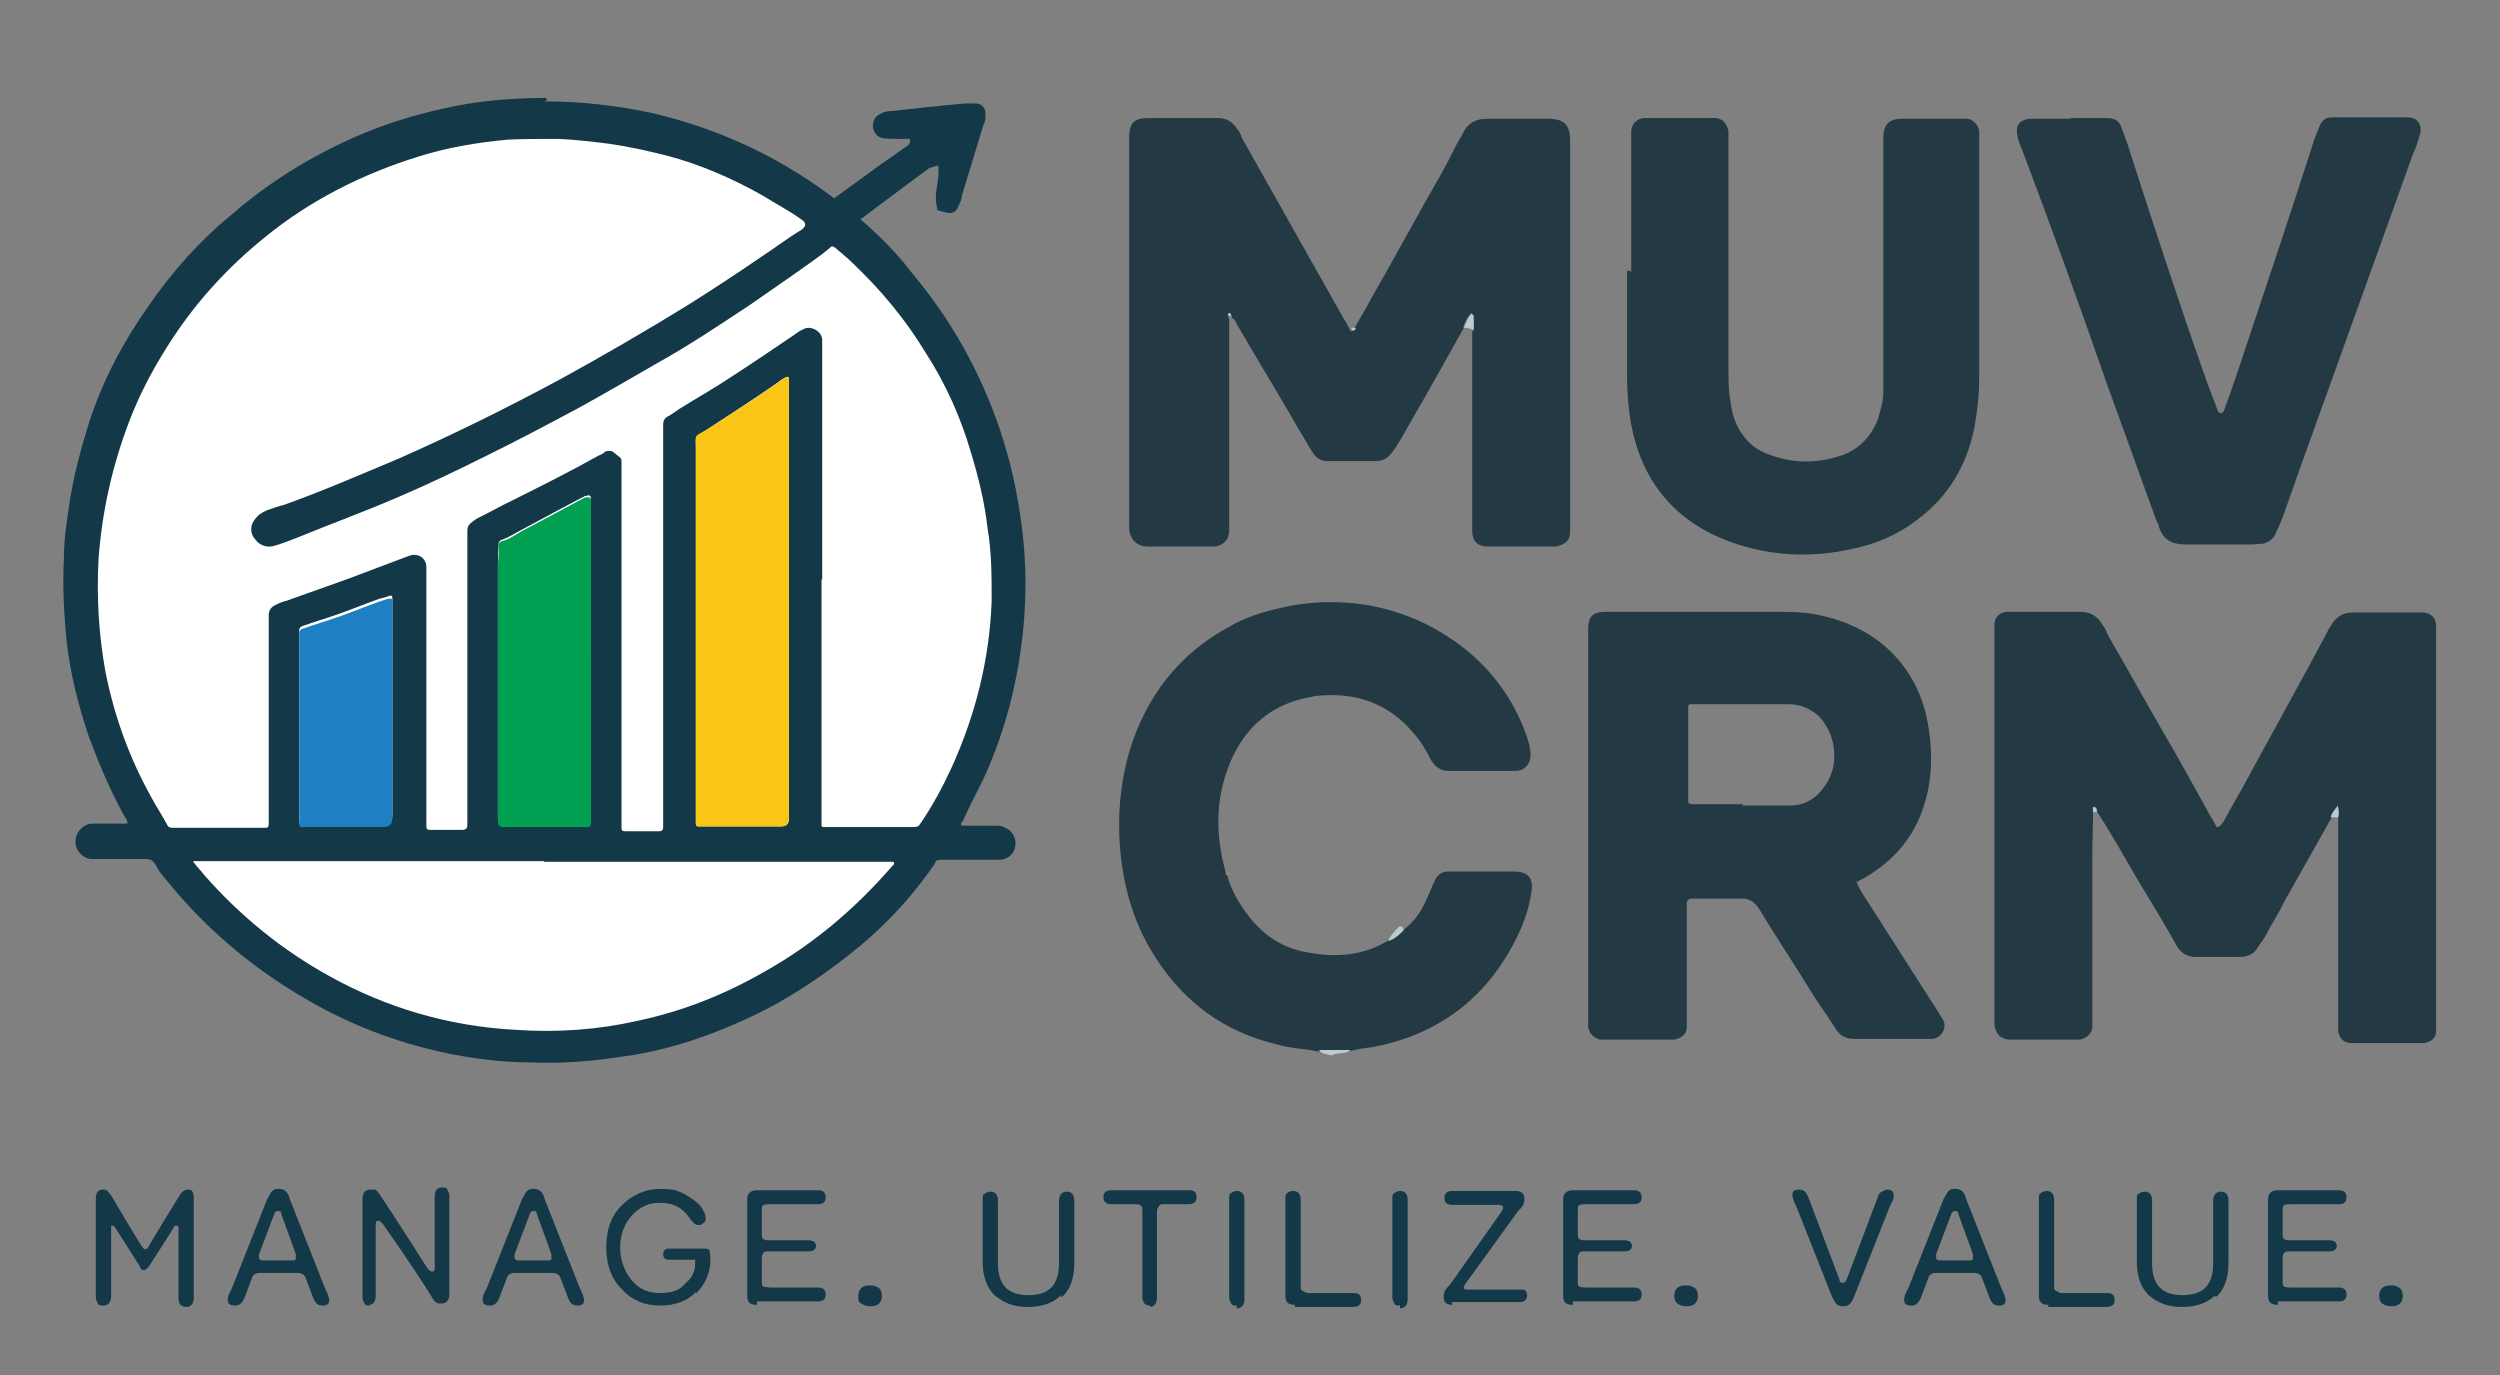 <?xml version="1.0" encoding="UTF-8"?>
<svg xmlns="http://www.w3.org/2000/svg" version="1.1" viewBox="0 0 360 198">
  <rect x="0" y="0" width="360" height="198" fill="#808080" stroke="none"/>
  <defs>
    <style>
      .cls-1 {
        fill: #009f52;
      }

      .cls-2 {
        fill: #1f7fc3;
      }

      .cls-3 {
        fill: #fff;
      }

      .cls-4 {
        fill: #233944;
      }

      .cls-5 {
        fill: #133848;
      }

      .cls-6 {
        fill: #f9c617;
      }

      .cls-7 {
        fill: #bacccf;
      }

      .cls-8 {
        display: none;
      }
    </style>
  </defs>
  <!-- Generator: Adobe Illustrator 28.7.1, SVG Export Plug-In . SVG Version: 1.2.0 Build 142)  -->
  <g>
    <g id="Layer_1">
      <g>
        <g>
          <g class="cls-8">
            <path d="M136.2,92.5v34.8c-.1,2.7-1.8,4.6-4.5,5.1-.7,0-1.4.1-2.1.1h-19.9c-2,0-3.6-.6-5.1-2.1-.7-.7-1.1-1.5-1.1-2.5,0-1.4-.1-2.8-.1-4.2V58c.3-3.1,2.5-5.5,5.6-5.9h2.5c5.8,0,11.7,0,17.4-.1,1.1,0,2.1,0,3.2.3,2.2.4,3.9,2.4,4.1,4.6v35.8h0ZM110,125.7c.6.1.8.3,1,.3h17c.6,0,1.1-.3,1.8-.6.1-21.9,0-43.7,0-65.3s-.3-.8-.3-1.4c-.6,0-1-.3-1.4-.3h-16.7c-.4,0-.8.3-1.3.4,0,.4-.3.7-.3,1.1v64.2c0,.4.1.8.3,1.5h-.1Z"/>
            <path d="M137.8,30.1c-.8-2.9.7-5.6.3-8.6-.7.3-1.3.3-1.7.7-13.5,10-27,20.1-40.4,30.2-.4.3-.8.6-1.1.8-1.3,1.1-2.8,1.3-4.4.7-2.4-.8-4.6-1.7-6.9-2.7-7.2-3.1-14.3-6.2-21.5-9.4-.3-.1-.7-.3-1-.4-1.8-1.1-3.2-.6-4.9.6-11.5,8.6-23,17-34.5,25.5-1.4,1.1-2.8,2.2-4.2,3.2-1,.7-2,1.3-3.1,1.7-1.4.6-2.7,0-3.5-1.1-.7-1.1-.8-2.5,0-3.6.7-.8,1.7-1.7,2.7-2.4,9.3-6.9,18.7-13.8,27.9-20.6,3.9-2.9,8-5.9,12.1-8.8,1-.7,2-1.3,2.9-2,1.3-1,2.5-1,3.9-.3,2.9,1.4,6,2.7,9.1,4.1,5.9,2.7,11.9,5.2,17.8,7.9.7.3,1.5.6,2.2,1,1.3.6,2.5.4,3.6-.4.7-.6,1.5-1,2.4-1.5,10.4-7.6,20.6-15,30.9-22.6,1.5-1.1,3.1-2.1,4.6-3.2.6-.4,1.3-.6,1.1-1.8h-2.2c-1,0-2,0-2.8-.3-1.1-.3-1.8-1-2-2.2-.1-1.1.3-2,1.5-2.5.7-.3,1.3-.6,2-.6,4.8-.6,9.7-1.1,14.5-1.5h2.1c1.4.1,2.1,1.1,2,2.5,0,.6-.1,1.1-.3,1.7-1.4,4.6-2.8,9.3-4.2,13.9,0,.3-.1.4-.3.7-1.1,2.8-1.5,3.1-4.9,1.8v-.3Z"/>
            <path d="M90.7,99.3v27.9c0,2.5-1.4,4.2-3.8,4.9-1,.3-2.1.4-3.1.4h-19.1c-1,0-2,0-2.8-.1-2.5-.4-4.4-2.7-4.5-5.2v-56c.1-3.2,2.4-5.5,5.6-5.6h7.4c4.5,0,9,.1,13.5,0,4.6-.3,7,2.9,6.9,7-.3,5.3,0,10.7,0,16v10.9h0v-.3ZM84.2,125.7c0-1.5.1-2.7,0-3.8v-47.6c0-.8-.3-1.5-.6-2.4-3.4-.3-6.6-.1-9.7,0-3.2,0-6.6-.4-9.8.3-.1.4-.4.8-.4,1.1v51.1c0,.4.1.8.3,1.3.4.1.7.4,1,.4h16.3c.8,0,1.5-.1,2.8-.3h.1Z"/>
            <path d="M44.8,105.5v21.9c-.3,2.4-2.4,4.9-5.2,4.9s-2.8.1-4.2.1h-17c-2,0-3.8-.4-4.9-2.2-.4-.8-.8-1.7-1-2.7-.3-1.4-.3-2.8-.3-4.2v-38.3c.3-4.1,2.9-6.7,7.2-6.7h18.8c4.6,0,6.7,2,6.9,6.6v20.5h-.3ZM18.9,85.4c0,1.1-.1,2.1-.1,3.2v33.7c0,1.1,0,2.4.6,3.6,3.1.4,6.3.3,9.4.3s6.3.4,9.4-.4c0-.6.3-1,.3-1.5v-37.9c0-.3-.1-.7-.3-1.1-.4,0-.8-.4-1.3-.4h-16c-.6,0-1.1.3-1.8.4h-.1Z"/>
          </g>
          <path class="cls-5" d="M135,30.1c-.7-2.1.4-4.1.1-6.3-.4.1-.8.3-1.3.4-10,7.4-19.8,14.9-29.8,22.2-.3.1-.6.4-.8.6-1,.8-2.1,1-3.2.6-1.7-.6-3.4-1.3-5.1-2-5.3-2.2-10.5-4.6-15.9-6.9-.3,0-.6-.1-.7-.3-1.3-.8-2.4-.4-3.6.4-8.4,6.3-17,12.5-25.4,18.8-1,.8-2.1,1.7-3.1,2.4-.7.6-1.5,1-2.2,1.3-1,.4-2,0-2.5-.8s-.6-1.8,0-2.7c.6-.7,1.3-1.3,2-1.8,6.9-5.1,13.8-10.1,20.6-15.3,2.9-2.1,5.9-4.4,8.8-6.5.7-.6,1.4-1,2.1-1.5,1-.7,1.8-.7,2.9-.3,2.2,1,4.5,2,6.7,2.9,4.4,2,8.8,3.8,13.2,5.8.6.3,1.1.4,1.7.7,1,.4,1.8.3,2.7-.3.6-.4,1.1-.8,1.7-1.1,7.6-5.6,15.2-11.1,22.9-16.7,1.1-.8,2.2-1.5,3.4-2.4.4-.3,1-.4.8-1.3h-1.7c-.7,0-1.4,0-2.1-.1-.8-.1-1.4-.7-1.5-1.7,0-.8.3-1.5,1.1-1.8.4-.3,1-.4,1.5-.4,3.5-.4,7.2-.8,10.7-1.1h1.5c1,0,1.5.8,1.4,1.8,0,.4,0,.8-.3,1.3-1,3.4-2.1,6.9-3.1,10.2,0,.1,0,.3-.1.6-.8,2.1-1.1,2.2-3.6,1.4h.1Z"/>
          <circle class="cls-3" cx="78.4" cy="84" r="67.1"/>
          <g>
            <path class="cls-5" d="M78.4,14.6c5.3,0,10.5.6,15.6,1.7,10.1,2.4,19.1,6.7,27.2,13.1,3.8,2.9,7.3,6.2,10.2,10,5.6,6.7,9.8,14.2,12.6,22.5,1.5,4.5,2.5,9,3.1,13.6.6,4.5.7,8.8.4,13.3-.6,8.1-2.5,16-5.9,23.4-1,2-2,3.9-2.9,5.9,0,0-.1.3-.3.4,0,.1,0,.4.1.4h5.1c.7,0,1.3.3,1.8.7.8.7,1,1.7.7,2.7-.3.8-1,1.4-2,1.5h-8.7c-.4,0-.7.1-.8.6-3.5,5.1-7.7,9.5-12.6,13.3-4.1,3.2-8.6,6.2-13.2,8.4-5.6,2.7-11.5,4.8-17.5,5.8-2,.3-3.9.6-5.9.8-2.8.3-5.8.4-8.6.3-5.3,0-10.7-.8-15.7-2.1-6.6-1.7-12.8-4.4-18.5-7.9-7.2-4.4-13.3-9.7-18.5-16.1-.6-.7-1.3-1.5-1.7-2.4-.4-.6-.7-.8-1.4-.8h-7.7c-1,0-1.7-.6-2.2-1.4-.4-1-.3-1.8.3-2.7.6-.6,1.1-1,2-1h4.8c.1,0,.3-.1.1-.3,0-.3-.3-.6-.4-.8-2-3.6-3.6-7.4-5.1-11.4-1.5-4.5-2.7-9.1-3.2-13.8-.4-3.9-.6-7.9-.4-11.9,0-2.7.4-5.2.8-7.9.6-4.1,1.7-8,2.9-11.9,2-6,4.9-11.5,8.6-16.7,3.4-4.9,7.4-9.4,12.1-13.2,5.3-4.6,11.4-8.3,17.8-11.1,4.6-2,9.4-3.4,14.5-4.4,4.2-.8,8.6-1.1,12.8-1.1v.4ZM118.3,83.4h0v35.4c0,.1,0,.3.3.3h12.9c.6,0,.8-.1,1.1-.6,1.7-2.5,3.1-5.1,4.4-7.9,3.5-7.7,5.5-15.7,5.8-24.1,0-3.5,0-7-.6-10.5-.4-3.6-1.3-7.3-2.4-10.9-1.5-5.1-3.6-9.8-6.5-14.3-2.9-4.8-6.5-9.1-10.5-12.9-.8-.8-1.7-1.5-2.5-2.2-.4-.3-.6-.3-.8,0-1.8,1.5-3.8,2.8-5.6,4.1-2,1.4-3.9,2.7-5.9,4.1-4.4,2.9-8.7,5.8-13.2,8.3-3.8,2.2-7.6,4.4-11.4,6.5-4.5,2.4-9,4.8-13.5,7-4.2,2.1-8.4,4.1-12.6,5.9-4.9,2.1-9.8,3.9-14.7,5.9-1,.4-2.1.8-3.1,1.1s-2.1,0-2.8-1c-.7-.8-.7-2,0-2.8.4-.6,1-1,1.7-1.3.8-.3,1.7-.6,2.5-.8,5.6-2,11.1-4.4,16.6-6.7,7.9-3.5,15.6-7.3,23.2-11.4,6.2-3.4,12.4-7,18.4-10.7,3.5-2.2,7-4.5,10.5-6.9,2-1.3,3.8-2.7,5.8-3.9q1.1-.8,0-1.5c-1.8-1.3-3.6-2.2-5.5-3.4-4.4-2.5-9-4.5-13.9-5.8-2.8-.7-5.5-1.3-8.3-1.7-2.4-.3-4.9-.6-7.3-.7-2.4,0-4.8,0-7.2.1-4.4.4-8.6,1.1-12.8,2.4-8.1,2.5-15.7,6.3-22.3,11.7-5.2,4.2-9.7,9.1-13.3,14.6-2.5,3.8-4.6,7.7-6.2,11.9-2.4,6.3-3.9,12.9-4.4,19.7-.3,5.5,0,10.9,1,16.4,1.3,6.5,3.5,12.5,6.7,18.2.7,1.3,1.5,2.5,2.2,3.8.1.3.4.4.7.4h13.3c.4,0,.6,0,.6-.6v-30c0-.7.3-1.1.8-1.4s1.3-.6,1.8-.7c4.1-1.5,8.3-2.9,12.4-4.5,1.8-.7,3.5-1.3,5.3-2,1.3-.4,2.4.4,2.4,1.7v37.2c0,.4,0,.6.6.6h4.6q.7,0,.7-.7v-42.4c0-.4.1-.7.4-1,.4-.3.7-.6,1.1-.8,1.7-.8,3.2-1.7,4.9-2.5,4.2-2.1,8.4-4.2,12.5-6.5.3-.1.7-.3,1-.6.4-.1.7-.1,1,0,.4.3.7.6,1,.8s.3.4.3.7v52.6c0,.4,0,.6.6.6h4.8q.6,0,.6-.6v-58c0-.4.1-.8.6-1.1.6-.3,1.1-.7,1.7-1.1,2.4-1.5,4.9-2.9,7.3-4.5,3.1-2,6.2-4.1,9.3-6.2.4-.3.8-.6,1.3-.8,1-.6,2.8.3,2.7,1.7v34.8-.4ZM78.4,124H28c-.1,0-.3.1,0,.3.4.6,1,1.1,1.4,1.7,5.2,5.9,11.2,10.8,18.1,14.6,8.3,4.6,17.3,7.2,26.8,7.7,5.9.4,11.8,0,17.5-1.3,6.6-1.4,12.6-3.8,18.5-7.2,6.9-3.9,12.9-9,18.1-15l.3-.3c.1-.3,0-.4-.1-.4h-50.3ZM113.6,86.5h0v-31.9c0-.3-.1-.4-.4-.3-.6.3-1,.6-1.5,1-3.2,2.2-6.6,4.4-9.8,6.5-2,1.3-1.7.6-1.7,2.9v53.9c0,.3.1.4.4.4h11.9q1.1,0,1.1-1.1v-31.4h0ZM85.1,95.1h0v-23.3c0-.4-.3-.6-.6-.4,0,0-.3,0-.4.1-2.9,1.5-6,3.2-9,4.8-.8.4-1.7,1-2.7,1.4-.3,0-.6.3-.6.6,0,1-.1,2-.1,2.9v36.6q0,1.1,1.3,1.1h11.5c.4,0,.6-.1.6-.6v-23.4h0ZM56.5,102.4h0v-16.3c0-.3-.1-.4-.4-.3-.4.1-.8.3-1.4.4-2,.7-3.9,1.5-5.9,2.2-1.7.6-3.4,1.1-5.1,1.7-.4.1-.7.4-.6.8v27.5c0,.1.1.3.3.3h11.8q1.3,0,1.3-1.3v-15.4.3Z"/>
            <path class="cls-6" d="M113.6,86.5v31.4q0,1.1-1.1,1.1h-11.9c-.3,0-.4-.1-.4-.4v-53.9c0-2.4-.3-1.7,1.7-2.9,3.2-2.1,6.6-4.2,9.8-6.5.4-.3,1-.7,1.5-1,.3,0,.4,0,.4.3v31.9h0Z"/>
            <path class="cls-1" d="M85.1,95.1v23.4c0,.4-.1.6-.6.6h-11.5c-1.1,0-1.3,0-1.3-1.1v-36.6c0-1,.3-2,.1-2.9,0-.3.3-.6.6-.6,1-.3,1.7-.8,2.7-1.4,2.9-1.5,6-3.2,9-4.8,0,0,.3-.1.4-.1.3,0,.6,0,.6.4v23.3h0Z"/>
            <path class="cls-2" d="M56.5,102.4v15.4q0,1.3-1.3,1.3h-11.8c-.1,0-.3-.1-.3-.3v-27.5c0-.4.1-.7.6-.8,1.7-.6,3.4-1.1,5.1-1.7,2-.7,3.9-1.5,5.9-2.2.4-.1.8-.3,1.4-.4.3,0,.4,0,.4.3v16.3h0v-.3Z"/>
          </g>
        </g>
        <g>
          <path class="cls-4" d="M301.4,117c0,2-.1,3.9-.1,5.9v24.8c0,1.1-.7,1.7-1.7,2h-10.4c-1.1-.1-1.8-.8-2-2.1v-57.7c0-1,.7-1.7,1.8-1.8h10.5c1.5,0,2.5.6,3.2,1.8.3.4.6.8.7,1.3,3.4,5.9,6.6,11.7,10,17.5,1.4,2.5,2.9,5.2,4.4,7.9.4.8,1,1.7,1.4,2.5.6,0,.8-.6,1-.8,1.1-2.1,2.4-4.2,3.5-6.3,3.8-7,7.7-14,11.5-21.1,0-.3.3-.4.4-.7.7-1.3,1.7-2,3.2-2h10.2c1.1.1,1.8.8,1.8,2v58.3c0,1-.7,1.5-1.7,1.7h-10.7c-1-.1-1.5-.7-1.7-1.7v-30.5q.1-1-.1-1.7c-.1.1-.4.3-.4.6-.1.4-.3.7-.6,1.1-2.2,3.9-4.5,8-6.7,11.9-.8,1.7-1.8,3.2-2.7,4.9-.3.6-.7,1-1,1.5-.6,1.1-1.5,1.5-2.8,1.5h-6.2c-1.3,0-2.2-.6-2.8-1.7-1.8-3.2-3.8-6.5-5.8-9.8-1.8-3.1-3.6-6.3-5.6-9.4,0-.1,0-.3-.1-.4,0,0-.3-.3-.4-.3-.3,0-.1.3-.1.4v.4h-.1Z"/>
          <path class="cls-4" d="M210.8,47.2c-2.7,4.8-5.3,9.5-8.1,14.3-.7,1.3-1.4,2.5-2.2,3.6-.6.8-1.3,1.3-2.4,1.3h-7c-.8,0-1.5-.4-2-1.1-.7-1.1-1.4-2.4-2.1-3.5-2.9-5.1-6-10.1-9-15.3-.1-.3-.3-.6-.6-.7h0c0-.3,0-.6-.4-.4-.1,0-.1.4,0,.6v30.6c-.1,1.3-1,2-2.2,2.1h-9.5c-1.4,0-2.5-.8-2.7-2.5V19.8c0-2.1.7-2.8,2.8-2.8h10c1.3,0,2.1.6,2.7,1.5.3.4.6.8.7,1.3,4.9,8.7,9.8,17.4,14.7,26.1.3.4.6,1,.8,1.4,0,0,.1.4.3.4.3,0,.4-.1.4-.4.8-1.4,1.7-2.9,2.5-4.4,3.4-5.9,6.6-11.9,10-17.8.8-1.4,1.5-2.8,2.2-4.2.3-.6.7-1.1,1-1.8.7-1.4,1.8-2,3.5-2h8.7c2.5,0,3.2,1,3.2,3.2v56.3c0,1.3-.8,1.8-2,2.1h-10c-1.4-.1-2-.7-2.1-2.1v-28.8c.3-.7,0-1.4,0-2.2l-.3-.3c-.6.6-.8,1.3-1.1,2.1v-.3Z"/>
          <path class="cls-4" d="M267.3,126.9c.3.8.8,1.7,1.3,2.4,3.1,4.9,6.3,9.8,9.4,14.7.6.8,1.1,1.8,1.7,2.7.8,1.1,0,2.8-1.5,2.9h-11.1c-1.3,0-2.1-.4-2.8-1.5-1.1-1.8-2.4-3.5-3.5-5.3-2.5-4.1-5.2-8.1-7.6-12.1-.6-.8-1.3-1.3-2.2-1.3h-7.4c-.4,0-.7.3-.7.7v17.8c0,1-.7,1.5-1.7,1.8h-10.8c-1-.3-1.5-.8-1.7-1.8v-57.4c0-1.7.7-2.4,2.4-2.4h24.3c2.1,0,4.1,0,6.2.4,8.7,1.7,14.5,7.4,16,15.6.7,3.8.7,7.7-.4,11.4-1.4,4.9-4.4,8.4-8.7,10.9-.4.3-.8.3-1.1.7v-.3ZM250.9,116h6.9c1.8,0,3.4-.8,4.5-2.2,1.7-2,2.1-4.2,1.7-6.6-.3-1.5-1-2.9-2.1-4.1-1.3-1.1-2.7-1.7-4.4-1.7h-14c-.3,0-.4.1-.4.4v13.6c0,.3.3.4.6.4h7.4-.1Z"/>
          <path class="cls-4" d="M176.7,126c.6,2.2,1.7,4.1,3.1,5.9,2.2,2.9,5.2,4.8,8.8,5.3,3.9.7,7.7.4,11.2-1.7,1-.3,1.7-1,2.2-1.5,1.7-1.3,2.8-2.9,3.6-4.9.4-.8.7-1.7,1.1-2.5.4-.7,1-1.1,1.8-1.1h9.5c2.1,0,2.9,1,2.5,3.1-.4,2.7-1.4,5.2-2.7,7.6-4.4,8.1-11.2,12.9-20.2,14.6-1.1.1-2.2.3-3.4.6h-4.5c-1.8-.4-3.8-.4-5.8-1-7.6-1.8-13.3-6-17.5-12.5-3.1-4.8-4.6-10-5.1-15.6-.4-4.8,0-9.4,1.3-14,2.4-8,7.2-14.2,14.5-18.1,2.9-1.7,6.2-2.5,9.5-3.1,6.6-1,12.9-.1,18.8,2.8,6.7,3.4,11.7,8.6,14.3,15.7.4,1.1.7,2.1.7,3.2s-.8,2.2-2.1,2.2h-9.8c-1.1,0-1.8-.6-2.4-1.5-.7-1.4-1.5-2.8-2.7-4.1-2.9-3.4-6.7-5.2-11.2-5.3-1.3,0-2.5,0-3.6.3-5.6,1-9.4,4.4-11.5,9.5-2.1,5.1-2.1,10.4-.6,15.7v.4h-.1Z"/>
          <path class="cls-4" d="M234.9,39.2v-20.4c.1-1,.8-1.7,1.8-1.8h10.2c1.1,0,1.8.7,2,2v34.1c0,1.7,0,3.2.3,4.8.1,1,.4,2.1.8,3.1,1,2.1,2.4,3.6,4.6,4.4,3.4,1.3,6.7,1.4,10.2.3,2.7-.8,4.6-2.7,5.6-5.3.4-1.3.8-2.7.8-3.9V19.8c0-2.1,1.1-2.7,2.7-2.7h9.4c.8.1,1.5.8,1.7,1.7v35.8c0,2.4-.3,4.8-.7,7-1.1,5.5-3.8,10-8.3,13.3-2.7,2.1-5.8,3.4-9.1,4.1-6,1.4-12.1,1.1-17.8-1-7.9-2.9-12.6-8.6-14.2-16.8-.4-2.2-.6-4.6-.6-6.9v-15.3h.4Z"/>
          <path class="cls-4" d="M298.2,17h5.2c1.1,0,1.8.4,2.1,1.4.4,1,.8,2.1,1.1,3.1,3.6,11.2,7.3,22.5,11.2,33.5.4,1.1.8,2.2,1.3,3.4.1.4.3,1.1.7,1.1s.6-.7.7-1.1c.6-1.5,1.1-3.1,1.7-4.8,3.6-10.8,7.3-21.8,10.8-32.7.3-1,.7-2,1.1-2.9.3-.7.8-1.1,1.7-1.1h10.9c1.4,0,2.1,1,1.8,2.4-.3,1-.6,2-1,2.8-3.4,9.4-6.7,18.7-10.1,28.1-2.9,8.1-5.9,16.3-8.7,24.3-.3.8-.7,1.7-1.1,2.5-.3.7-1,1.1-1.7,1.3-.6,0-1.1.1-1.7.1h-9.5c-2,0-3.2-.7-3.8-2.5,0-.4-.3-.7-.4-1-2.4-6.6-4.8-13.3-7.2-19.9-3.9-11.2-7.9-22.3-12.1-33.4-.3-.7-.6-1.4-.7-2.1-.3-1.4.3-2.2,1.7-2.4h5.9Z"/>
          <path class="cls-7" d="M190,151.2h4.5c-.8.7-2,.3-2.8.8-.6-.3-1.3-.1-1.7-.7h0Z"/>
          <path class="cls-7" d="M210.8,47.2c.3-.7.6-1.5,1.1-2.1,0,.1.3.3.3.3,0,.7.1,1.4,0,2.2-.4-.3-.8-.4-1.3-.4h-.1Z"/>
          <path class="cls-7" d="M202.1,134c-.7.7-1.4,1.3-2.2,1.5.3-.8,1-1.4,1.5-2,.3-.3.6,0,.7.3h0Z"/>
          <path class="cls-7" d="M335.6,117.7c.1-.4.3-.7.6-1.1,0-.1.3-.3.4-.6q.3.7.1,1.7h-1.1Z"/>
          <path class="cls-7" d="M301.4,117v-.4c0-.1,0-.4.1-.4,0,0,.3,0,.4.3,0,0,0,.3.1.4h-.7Z"/>
          <path class="cls-7" d="M176.9,45.7c0-.3-.1-.4,0-.6.3-.1.3.1.4.3h0c-.1.1-.3.1-.6.1h.1Z"/>
          <path class="cls-7" d="M195.2,47.2c0,.3-.1.4-.4.4,0,0-.1-.3-.3-.4h.7Z"/>
          <path class="cls-7" d="M176.7,126v-.4s0,.1.1.3h-.1Z"/>
        </g>
      </g>
      <g>
        <path class="cls-5" d="M14.9,188c-.4,0-.7,0-.8-.3-.1-.1-.3-.6-.3-.8v-14.3c0-.8.3-1.3,1-1.3s.8.3,1.3,1c1.3,2.2,2.7,4.6,4.2,7,.3.4.4.6.6.6s.4-.1.6-.6c2.1-3.5,3.5-5.8,4.2-6.9.4-.7.8-1.1,1.4-1.1s.8.4.8,1.3v14.3c0,.8-.4,1.3-1.1,1.3s-1.1-.4-1.1-1.3v-10c0-.3,0-.4-.3-.4s-.3,0-.4.3l-3.5,5.5c-.3.4-.6.6-.7.6-.3,0-.6-.1-.7-.6l-3.5-5.5s-.1-.1-.3-.3h-.3v10.2c0,.8-.4,1.3-1.1,1.3h.1Z"/>
        <path class="cls-5" d="M33.8,188c-.7,0-1-.3-1-.8s.1-.8.6-1.7l5.1-12.9c.3-.4.4-.8.7-1.1s.6-.3,1-.3c.7,0,1.3.4,1.5,1.4l5.1,12.9c.4.8.6,1.4.6,1.7,0,.6-.3.8-1,.8s-1-.4-1.3-1.1l-1.1-2.9c-.1-.4-.6-.7-1.1-.7h-5.5c-.6,0-1,.3-1.1.7l-1.1,2.9c-.3.7-.7,1.1-1.3,1.1h0ZM37.8,181.5h4.4c.1,0,.4,0,.4-.3v-.6l-2.1-5.8c0-.3-.1-.4-.3-.4h-.4s-.3.3-.3.4l-2.2,5.8v.6c0,.1.3.3.4.3h.1Z"/>
        <path class="cls-5" d="M53.3,188c-.4,0-.7,0-.8-.3-.1-.1-.3-.6-.3-.8v-14.3c0-.8.4-1.3,1.1-1.3h.7c.1,0,.4.3.6.6s1.7,2.5,4.5,6.9c1,1.5,1.8,2.9,2.5,3.9.3.3.4.4.7.4s.3-.3.3-.7v-10.1c0-.8.3-1.3,1-1.3s.7,0,.8.3c.1.1.3.6.3.8v14.3c0,.8-.4,1.3-1.1,1.3s-.6,0-.7-.1c-.1,0-.4-.3-.6-.6,0-.1-1.5-2.5-4.5-6.9l-2.7-3.9c-.3-.3-.4-.4-.7-.4s-.3.3-.3.7v10.1c0,.8-.3,1.3-1,1.3h.1Z"/>
        <path class="cls-5" d="M70.5,188c-.7,0-1-.3-1-.8s.1-.8.6-1.7l5.1-12.9c.3-.4.4-.8.7-1.1s.6-.3,1-.3c.7,0,1.3.4,1.5,1.4l5.1,12.9c.4.8.6,1.4.6,1.7,0,.6-.3.8-1,.8s-1-.4-1.3-1.1l-1.1-2.9c-.1-.4-.6-.7-1.1-.7h-5.5c-.6,0-1,.3-1.1.7l-1.1,2.9c-.3.7-.7,1.1-1.3,1.1h0ZM74.6,181.5h4.4c.1,0,.4,0,.4-.3v-.6l-2.1-5.8c0-.3-.1-.4-.3-.4h-.4s-.3.3-.3.4l-2.2,5.8v.6c0,.1.3.3.4.3h.1Z"/>
        <path class="cls-5" d="M100.3,186c-1.4,1.4-3.1,2-5.3,2s-4.1-.8-5.5-2.4c-1.5-1.5-2.2-3.5-2.2-6s.7-4.5,2.2-6c1.5-1.5,3.4-2.4,5.6-2.4s2.4.3,3.4.7c1,.6,1.8,1.1,2.4,1.8.4.6.7,1.1.7,1.7s0,.4-.3.7-.4.3-.7.3-.4,0-.7-.3c-.1-.1-.4-.4-.6-.7-1-1.5-2.4-2.2-4.2-2.2s-2.9.6-4.1,1.8c-1.1,1.3-1.7,2.8-1.7,4.6s.6,3.5,1.7,4.8c1.1,1.3,2.4,1.8,4.1,1.8s2.8-.4,3.6-1.4c1-.8,1.4-1.8,1.4-2.8s0-.6,0-.6h-3.8c-.6,0-.8-.3-.8-.8s.3-.8.8-.8h5.3c.3,0,.6.1.6.4s.1.6.1,1.1c0,2-.7,3.5-2,4.9h-.1Z"/>
        <path class="cls-5" d="M109,187.9c-1,0-1.4-.4-1.4-1.3v-13.9c0-.8.4-1.3,1.4-1.3h8.8c.7,0,1.1.3,1.1,1s-.4,1-1.1,1h-6.7c-.6,0-.8,0-1.1.1s-.3.4-.3.8v3.2c0,.4,0,.7.1.8,0,.1.4.3.7.3h5.9c.7,0,1.1.3,1.1.8s-.4.8-1.1.8h-5.9c-.6,0-.8.4-.8,1.1v3.2c0,.4,0,.7.3.8.1,0,.6.1,1.1.1h6.7c.7,0,1.1.3,1.1,1s-.4,1-1.1,1h-8.8Z"/>
        <path class="cls-5" d="M125.3,188.1c-.4,0-.8-.1-1.3-.4s-.4-.7-.4-1.1.1-.8.4-1.1.7-.4,1.3-.4.8.1,1.3.4c.3.3.4.7.4,1.1s-.1.8-.4,1.1-.7.4-1.3.4Z"/>
        <path class="cls-5" d="M152.8,186.5c-1.1,1.1-2.7,1.7-4.8,1.7s-3.5-.6-4.8-1.7c-1.1-1.1-1.7-2.7-1.7-4.8v-9c0-.4,0-.7.3-.8.1-.1.4-.3.8-.3.7,0,1.1.4,1.1,1.3v9c0,3.1,1.4,4.6,4.4,4.6s4.4-1.5,4.4-4.6v-9c0-.8.4-1.3,1.1-1.3s1.1.4,1.1,1.3v9c0,2.1-.6,3.8-1.7,4.8h-.3Z"/>
        <path class="cls-5" d="M165.6,188c-.7,0-1.1-.4-1.1-1.3v-12.5c0-.6-.3-.8-1-.8h-3.5c-.7,0-1.1-.3-1.1-1s.4-1,1.1-1h11.2c.8,0,1.1.3,1.1,1s-.4,1-1.1,1h-3.6c-.3,0-.6,0-.7.3-.1.1-.3.4-.3.7v12.5c0,.8-.4,1.3-1.1,1.3h.1Z"/>
        <path class="cls-5" d="M178.1,188c-.4,0-.7,0-.8-.3-.1-.1-.3-.6-.3-.8v-14.3c0-.4,0-.7.3-.8.1-.1.4-.3.8-.3.7,0,1.1.4,1.1,1.3v14.3c0,.8-.4,1.3-1.1,1.3v-.3Z"/>
        <path class="cls-5" d="M186.5,187.9c-1,0-1.4-.4-1.4-1.3v-14c0-.4,0-.7.3-.8.1-.1.4-.3.8-.3.7,0,1.1.4,1.1,1.3v12.4c0,.4,0,.6.3.7s.4.3.8.3h6.5c.8,0,1.1.3,1.1,1s-.4,1-1.3,1h-8.3Z"/>
        <path class="cls-5" d="M201.6,188c-.4,0-.7,0-.8-.3-.1-.1-.3-.6-.3-.8v-14.3c0-.4,0-.7.3-.8.1-.1.4-.3.8-.3.7,0,1.1.4,1.1,1.3v14.3c0,.8-.4,1.3-1.1,1.3v-.3Z"/>
        <path class="cls-5" d="M209.2,187.9c-.8,0-1.3-.3-1.3-1s0-.6.1-.8c0-.3.4-.7.8-1.1l7.4-10.5c.4-.6.3-1-.4-1h-6.7c-.7,0-1.1-.3-1.1-1s.4-1,1.1-1h9.1c.8,0,1.3.3,1.3,1s0,.6-.1.8c0,.3-.4.7-.8,1.1l-7.6,10.5c-.4.6-.3.8.4.8h7.4c.4,0,.7,0,.8.1.1,0,.3.4.3.7,0,.7-.4,1-1.1,1h-9.7v.3Z"/>
        <path class="cls-5" d="M226.5,187.9c-1,0-1.4-.4-1.4-1.3v-13.9c0-.8.4-1.3,1.4-1.3h8.8c.7,0,1.1.3,1.1,1s-.4,1-1.1,1h-6.7c-.6,0-.8,0-1.1.1s-.3.4-.3.8v3.2c0,.4,0,.7.1.8,0,.1.4.3.7.3h5.9c.7,0,1.1.3,1.1.8s-.4.8-1.1.8h-5.9c-.6,0-.8.4-.8,1.1v3.2c0,.4,0,.7.3.8s.6.1,1.1.1h6.7c.7,0,1.1.3,1.1,1s-.4,1-1.1,1h-8.8Z"/>
        <path class="cls-5" d="M242.8,188.1c-.4,0-.8-.1-1.3-.4-.3-.3-.4-.7-.4-1.1s.1-.8.4-1.1.7-.4,1.3-.4.8.1,1.3.4c.3.3.4.7.4,1.1s-.1.8-.4,1.1-.7.4-1.3.4Z"/>
        <path class="cls-5" d="M265.5,188.1c-.4,0-.7,0-1-.3s-.4-.6-.7-1.1l-5.1-12.9c-.4-.8-.6-1.4-.6-1.7,0-.6.3-.8,1-.8s1,.4,1.3,1.1l4.5,11.9c0,.3.1.4.3.4h.4s.3-.3.3-.4l4.5-11.9c.1-.4.3-.7.6-.8s.4-.3.7-.3c.7,0,1,.3,1,.8s-.1.7-.6,1.7l-5.1,12.9c-.4,1-.8,1.4-1.5,1.4h0Z"/>
        <path class="cls-5" d="M275.2,188c-.7,0-1-.3-1-.8s.1-.8.6-1.7l5.1-12.9c.3-.4.4-.8.7-1.1s.6-.3,1-.3c.7,0,1.3.4,1.5,1.4l5.1,12.9c.4.8.6,1.4.6,1.7,0,.6-.3.8-1,.8s-1-.4-1.3-1.1l-1.1-2.9c-.1-.4-.6-.7-1.1-.7h-5.5c-.6,0-1,.3-1.1.7l-1.1,2.9c-.3.7-.7,1.1-1.3,1.1ZM279.3,181.5h4.4c.1,0,.4,0,.4-.3v-.6l-2.1-5.8c0-.3-.1-.4-.3-.4h-.4s-.3.3-.3.4l-2.2,5.8v.6c0,.1.3.3.4.3h.1Z"/>
        <path class="cls-5" d="M295,187.9c-1,0-1.4-.4-1.4-1.3v-14c0-.4,0-.7.3-.8.1-.1.4-.3.8-.3.7,0,1.1.4,1.1,1.3v12.4c0,.4,0,.6.3.7s.4.3.8.3h6.5c.8,0,1.1.3,1.1,1s-.4,1-1.3,1h-8.3Z"/>
        <path class="cls-5" d="M319,186.5c-1.1,1.1-2.7,1.7-4.8,1.7s-3.5-.6-4.8-1.7c-1.1-1.1-1.7-2.7-1.7-4.8v-9c0-.4,0-.7.3-.8.1-.1.4-.3.8-.3.7,0,1.1.4,1.1,1.3v9c0,3.1,1.4,4.6,4.4,4.6s4.4-1.5,4.4-4.6v-9c0-.8.4-1.3,1.1-1.3s1.1.4,1.1,1.3v9c0,2.1-.6,3.8-1.7,4.8h-.3Z"/>
        <path class="cls-5" d="M328,187.9c-1,0-1.4-.4-1.4-1.3v-13.9c0-.8.4-1.3,1.4-1.3h8.8c.7,0,1.1.3,1.1,1s-.4,1-1.1,1h-6.7c-.6,0-.8,0-1.1.1s-.3.4-.3.8v3.2c0,.4,0,.7.1.8,0,.1.4.3.7.3h5.9c.7,0,1.1.3,1.1.8s-.4.8-1.1.8h-5.9c-.6,0-.8.4-.8,1.1v3.2c0,.4,0,.7.3.8s.6.1,1.1.1h6.7c.7,0,1.1.3,1.1,1s-.4,1-1.1,1h-8.8Z"/>
        <path class="cls-5" d="M344.3,188.1c-.4,0-.8-.1-1.3-.4-.3-.3-.4-.7-.4-1.1s.1-.8.4-1.1c.3-.3.7-.4,1.3-.4s.8.1,1.3.4c.3.3.4.7.4,1.1s-.1.8-.4,1.1-.7.4-1.3.4Z"/>
      </g>
    </g>
  </g>
</svg>